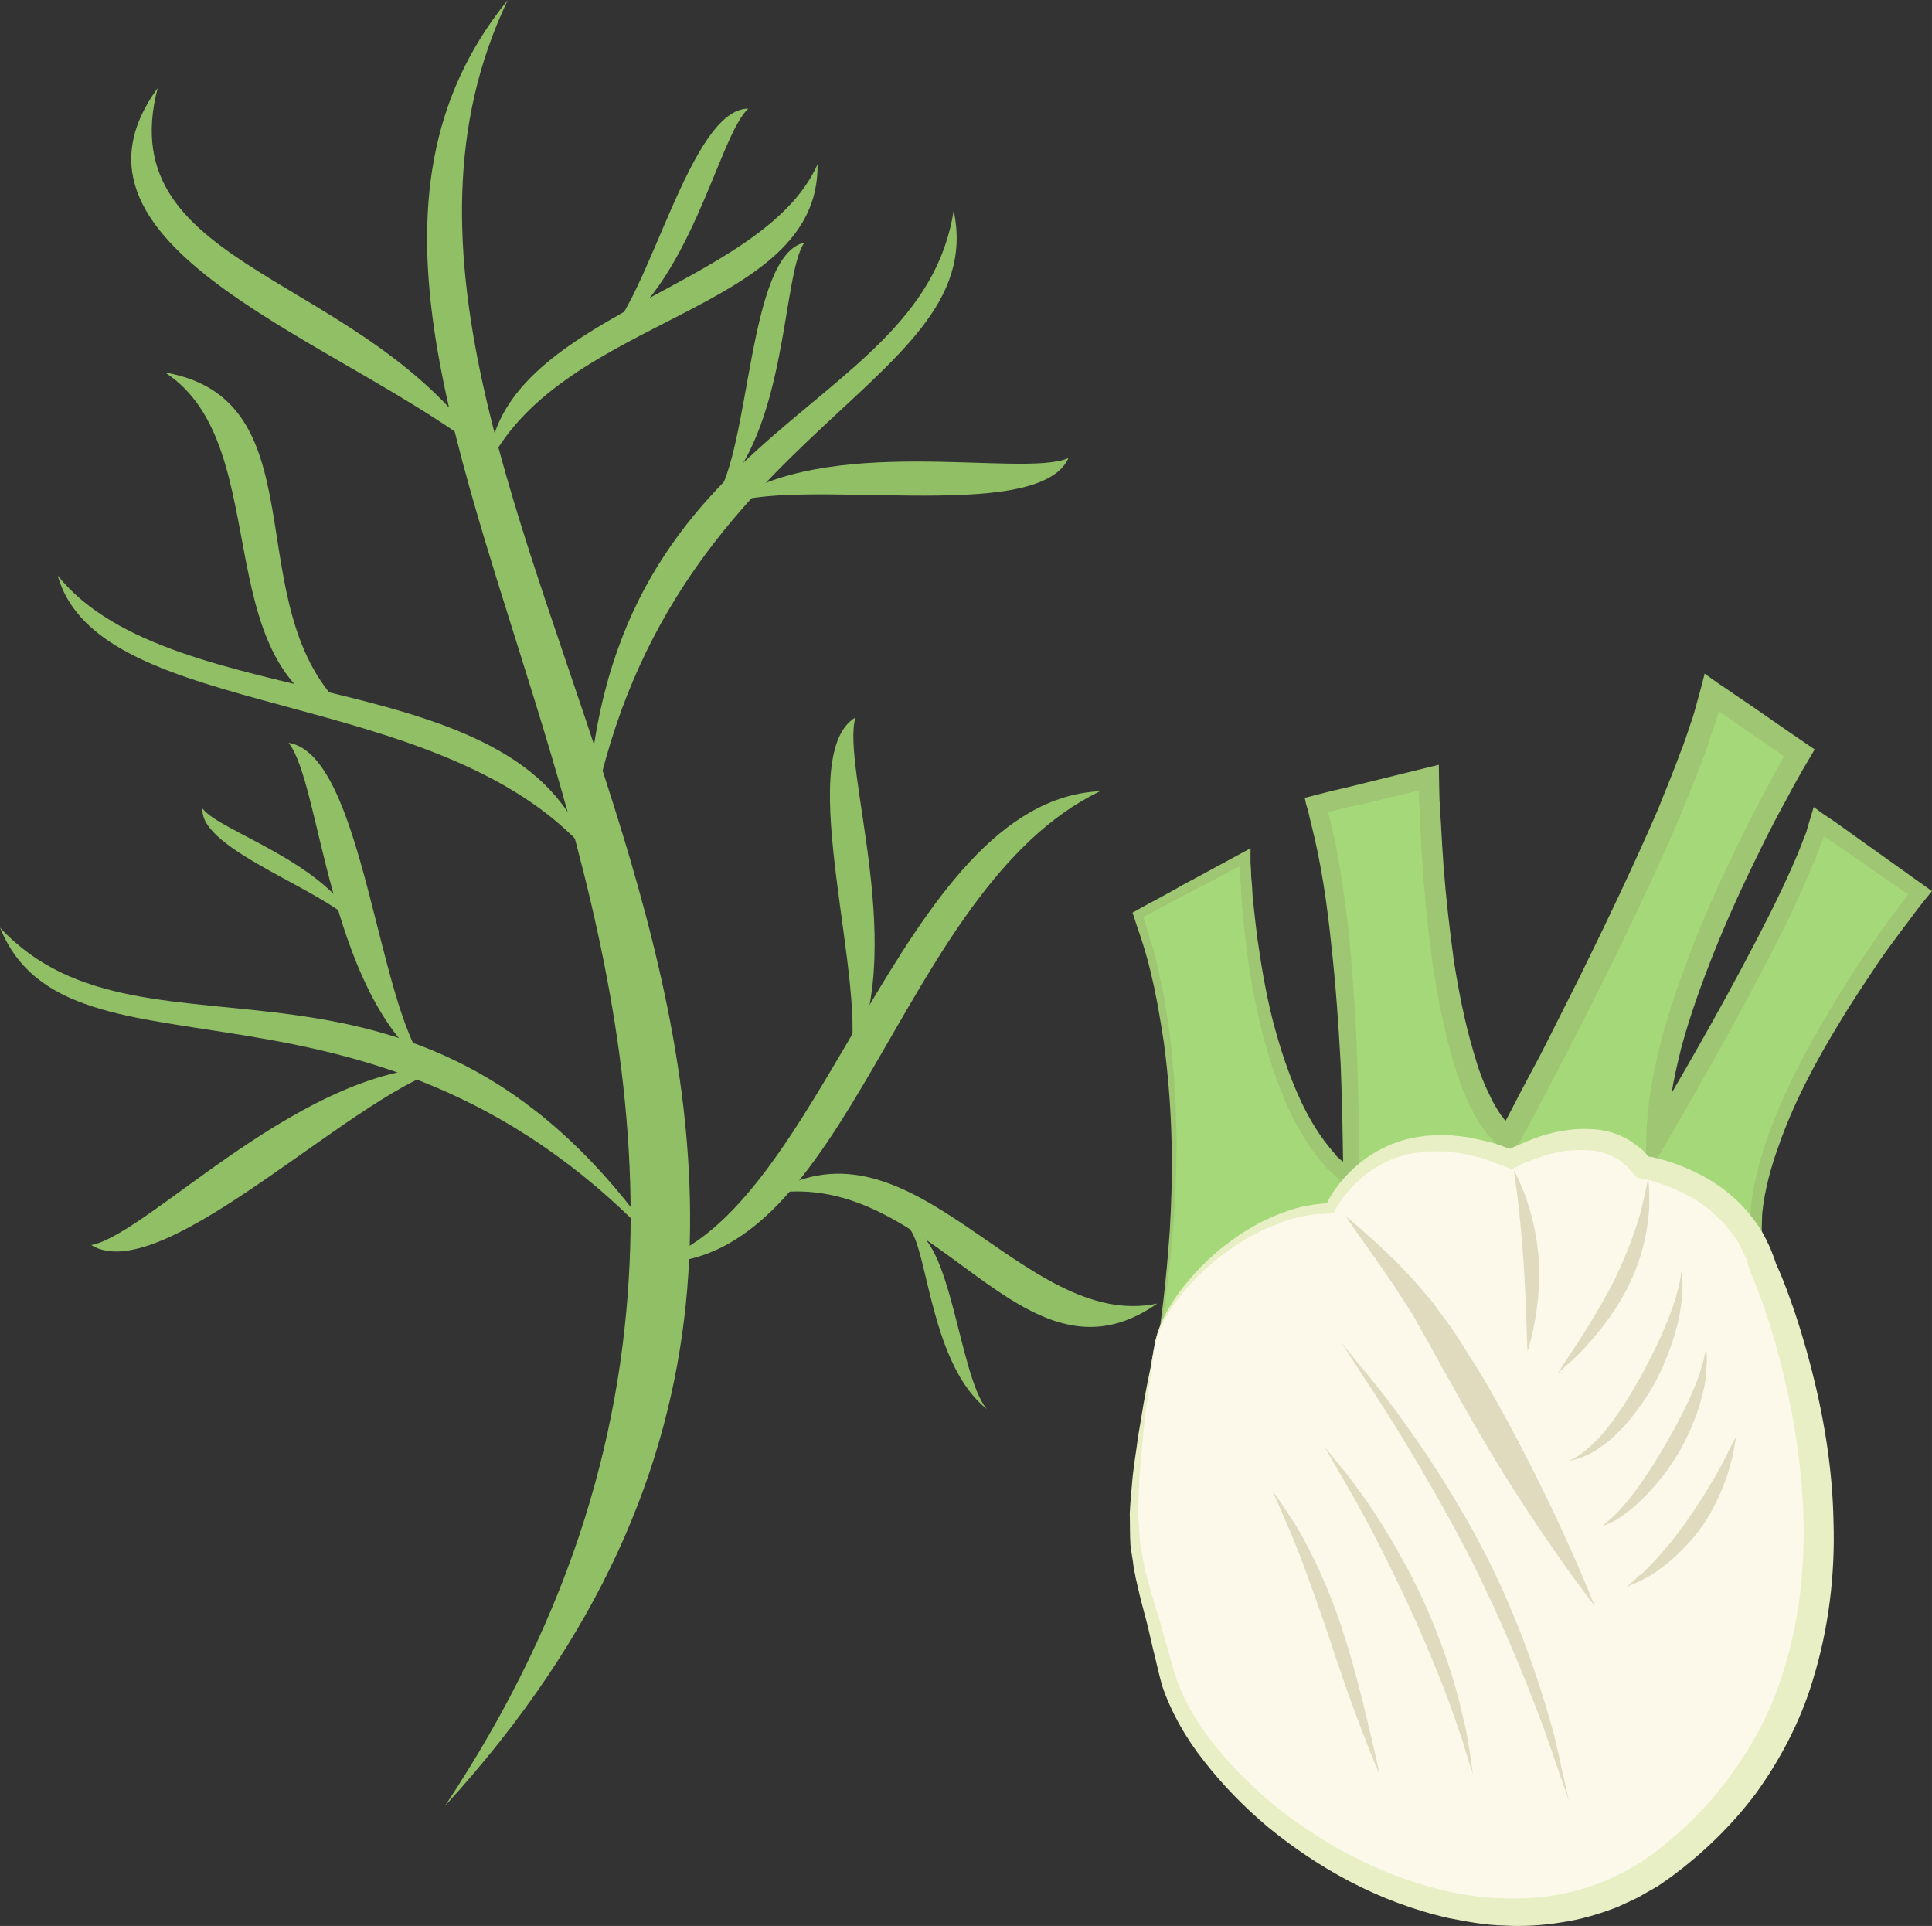 <?xml version="1.0" encoding="UTF-8" standalone="no"?>
<svg
   xmlns:dc="http://purl.org/dc/elements/1.1/"
   xmlns:cc="http://creativecommons.org/ns#"
   xmlns:rdf="http://www.w3.org/1999/02/22-rdf-syntax-ns#"
   xmlns:svg="http://www.w3.org/2000/svg"
   xmlns="http://www.w3.org/2000/svg"
   id="svg68"
   viewBox="0 0 5551 5533.125"
   style="clip-rule:evenodd;fill-rule:evenodd;image-rendering:optimizeQuality;shape-rendering:geometricPrecision;text-rendering:geometricPrecision"
   version="1.1"
   height="55.331mm"
   width="55.51mm"
   xml:space="preserve"><rect x="0" y="0" width="5551" height="5533.125" fill="#333333" stroke="none"/>
 <defs
   id="defs4">
  <style
   id="style2"
   type="text/css">
   <![CDATA[
    .fil0 {fill:#91BF66;fill-rule:nonzero}
    .fil2 {fill:#9FC673;fill-rule:nonzero}
    .fil1 {fill:#A5D879;fill-rule:nonzero}
    .fil5 {fill:#E0DABF;fill-rule:nonzero}
    .fil4 {fill:#E8EFC5;fill-rule:nonzero}
    .fil3 {fill:#FCF9EB;fill-rule:nonzero}
   ]]>
  </style>
 </defs>
 <g
   transform="translate(-7648,-11851)"
   id="Vrstva_x0020_1">
  <path
   style="fill:#91bf66;fill-rule:nonzero"
   id="path7"
   d="m 9107,11851 c -686,1432 1622,3215 -181,5189 1504,-2260 -745,-4051 181,-5189 z"
   class="fil0" />
  <path
   style="fill:#91bf66;fill-rule:nonzero"
   id="path9"
   d="m 8101,12104 c -138,528 599,528 947,1056 -403,-326 -1286,-590 -947,-1056 z"
   class="fil0" />
  <path
   style="fill:#91bf66;fill-rule:nonzero"
   id="path11"
   d="m 9997,12323 c 6,427 -729,432 -946,864 28,-432 785,-502 946,-864 z"
   class="fil0" />
  <path
   style="fill:#91bf66;fill-rule:nonzero"
   id="path13"
   d="m 7814,13505 c 119,423 1090,307 1519,790 -184,-548 -1187,-379 -1519,-790 z"
   class="fil0" />
  <path
   style="fill:#91bf66;fill-rule:nonzero"
   id="path15"
   d="m 9520,15479 c 571,18 706,-1075 1289,-1355 -578,27 -796,1221 -1289,1355 z"
   class="fil0" />
  <path
   style="fill:#91bf66;fill-rule:nonzero"
   id="path17"
   d="m 8122,12921 c 474,83 177,728 564,1007 -465,-113 -231,-791 -564,-1007 z"
   class="fil0" />
  <path
   style="fill:#91bf66;fill-rule:nonzero"
   id="path19"
   d="m 10973,15596 c -393,276 -638,-392 -1109,-316 409,-248 722,398 1109,316 z"
   class="fil0" />
  <path
   style="fill:#91bf66;fill-rule:nonzero"
   id="path21"
   d="m 10388,12456 c 111,521 -878,632 -1055,1839 0,-1238 960,-1223 1055,-1839 z"
   class="fil0" />
  <path
   style="fill:#91bf66;fill-rule:nonzero"
   id="path23"
   d="m 7648,14516 c 200,493 1081,30 1905,930 -695,-1025 -1481,-474 -1905,-930 z"
   class="fil0" />
  <path
   style="fill:#91bf66;fill-rule:nonzero"
   id="path25"
   d="m 9798,12163 c -85,76 -167,520 -413,659 130,-116 246,-659 413,-659 z"
   class="fil0" />
  <path
   style="fill:#91bf66;fill-rule:nonzero"
   id="path27"
   d="m 9959,12548 c -65,93 -46,544 -256,735 102,-142 93,-698 256,-735 z"
   class="fil0" />
  <path
   style="fill:#91bf66;fill-rule:nonzero"
   id="path29"
   d="m 8477,13985 c 93,115 110,701 398,930 -144,-175 -183,-896 -398,-930 z"
   class="fil0" />
  <path
   style="fill:#91bf66;fill-rule:nonzero"
   id="path31"
   d="m 10718,13167 c -134,59 -699,-78 -993,137 205,-91 905,59 993,-137 z"
   class="fil0" />
  <path
   style="fill:#91bf66;fill-rule:nonzero"
   id="path33"
   d="m 10106,13912 c -43,141 159,686 -21,1003 67,-214 -164,-892 21,-1003 z"
   class="fil0" />
  <path
   style="fill:#91bf66;fill-rule:nonzero"
   id="path35"
   d="m 7910,15428 c 167,-31 617,-528 1038,-512 -255,45 -827,642 -1038,512 z"
   class="fil0" />
  <path
   style="fill:#91bf66;fill-rule:nonzero"
   id="path37"
   d="m 8230,14174 c 49,66 362,155 446,342 -74,-102 -457,-222 -446,-342 z"
   class="fil0" />
  <path
   style="fill:#91bf66;fill-rule:nonzero"
   id="path39"
   d="m 10262,15382 c 52,64 61,390 221,517 -80,-97 -102,-498 -221,-517 z"
   class="fil0" />
  <path
   style="fill:#a5d879;fill-rule:nonzero"
   id="path41"
   d="m 10951,15839 c 0,0 179,-769 -33,-1360 0,0 189,-103 307,-166 0,0 8,702 304,927 0,0 11,-690 -99,-1076 l 324,-79 c 0,0 8,872 228,1039 0,0 505,-929 583,-1283 l 253,173 c 0,0 -410,691 -410,1110 0,0 411,-692 466,-913 l 291,205 c 0,0 -537,664 -466,1034 l -1371,322 -284,150 z"
   class="fil1" />
  <path
   style="fill:#9fc673;fill-rule:nonzero"
   id="path43"
   d="m 10951,15839 c 0,0 30,26 93,81 62,-33 157,-84 283,-152 217,-54 549,-135 973,-239 106,-25 217,-53 335,-81 12,-3 24,-6 37,-9 l 6,-1 3,-1 c 0,-1 -1,-2 -1,-3 l -2,-14 c -1,-3 -1,-13 -1,-21 -1,-8 -2,-16 -2,-24 2,-16 1,-33 3,-49 6,-64 22,-128 43,-191 43,-126 105,-249 178,-371 36,-61 74,-122 116,-183 20,-30 41,-60 63,-90 11,-15 22,-30 33,-45 l 20,-25 c -76,-53 -155,-107 -236,-164 -2,-1 -5,-4 -7,-4 l -3,12 c -5,12 -10,24 -15,36 -4,14 -10,27 -16,40 -22,53 -46,106 -71,158 -104,209 -223,422 -350,640 l -57,99 2,-114 c 4,-185 62,-372 136,-561 37,-94 80,-189 126,-283 23,-48 47,-95 72,-142 12,-23 25,-47 38,-71 l 24,-43 c -58,-41 -122,-84 -188,-130 3,-12 -8,33 -18,57 -9,28 -18,57 -29,85 -21,57 -45,112 -67,168 -71,164 -147,323 -224,478 -39,78 -78,155 -118,231 -19,38 -39,75 -59,113 -26,50 -53,99 -79,149 -17,-15 -35,-29 -51,-45 l -12,-13 -5,-5 -3,-4 c -5,-5 -8,-11 -12,-16 -8,-10 -15,-21 -21,-32 -6,-11 -12,-22 -17,-33 -22,-45 -37,-90 -50,-135 -26,-91 -43,-182 -57,-273 -12,-90 -22,-180 -28,-269 -3,-45 -6,-89 -8,-133 -1,-22 -1,-44 -3,-66 v -25 -4 c -50,12 -100,24 -149,36 -31,6 -61,14 -91,21 l -20,5 c -1,1 0,2 0,3 l 3,12 c 30,122 46,242 58,360 11,118 18,234 22,348 2,56 3,112 4,167 0,28 0,55 0,83 0,43 -1,86 -2,130 -12,-10 -28,-24 -41,-35 -13,-12 -27,-25 -40,-37 -4,-3 -7,-6 -10,-9 l -7,-9 -12,-14 c -7,-9 -14,-18 -22,-28 -26,-38 -49,-78 -68,-119 -37,-82 -63,-166 -82,-247 -20,-83 -33,-164 -42,-243 -5,-40 -9,-78 -11,-117 -1,-20 -2,-39 -4,-58 v -17 -15 c -8,3 -16,9 -24,12 -14,8 -28,15 -42,23 -29,15 -58,30 -87,45 -28,15 -56,30 -83,44 -12,7 -24,13 -36,19 -2,1 -4,2 -6,4 l 2,6 5,16 c 8,29 18,57 26,86 7,29 13,57 19,85 7,28 10,56 15,83 4,28 9,54 11,81 25,212 19,395 7,544 -12,148 -30,260 -43,337 -14,76 -24,115 -24,115 0,0 9,-39 21,-115 12,-77 27,-191 37,-338 9,-148 11,-331 -17,-540 -16,-105 -35,-217 -76,-330 l -9,-28 -5,-15 c 4,-3 10,-5 14,-8 15,-8 30,-17 46,-25 27,-15 56,-30 83,-46 64,-34 129,-70 196,-106 0,14 0,28 0,41 1,14 2,27 2,41 2,18 3,37 4,56 4,38 8,77 13,116 11,78 24,157 44,237 21,81 47,162 84,240 18,38 40,76 66,111 7,9 13,17 20,25 l 11,13 3,4 c 1,1 1,2 2,2 6,5 12,12 17,14 -1,-37 -1,-75 -2,-113 -1,-55 -3,-111 -5,-167 -6,-112 -14,-227 -27,-343 -12,-117 -29,-236 -59,-352 l -8,-34 -6,-20 -2,-11 -2,-5 c 2,-1 4,-1 5,-1 23,-6 47,-12 70,-18 31,-7 61,-14 92,-22 72,-18 146,-36 219,-54 l 1,61 1,40 c 2,22 2,43 4,65 2,44 5,87 8,131 7,88 17,176 29,265 14,88 31,177 57,264 12,43 27,86 47,125 4,10 10,20 15,29 5,9 11,18 17,27 4,4 6,8 10,13 l 3,2 c 0,1 0,0 0,0 v 0 c 0,0 0,1 0,1 32,-62 65,-125 99,-188 39,-76 77,-153 116,-230 76,-155 152,-313 222,-475 22,-55 45,-110 65,-165 11,-27 20,-55 29,-82 11,-30 13,-42 32,-110 l 5,-20 3,-11 v -2 l 1,-2 c 0,0 1,1 1,1 l 4,3 35,25 c 18,12 36,24 53,36 24,16 46,31 69,47 53,37 104,72 154,106 l -36,61 -19,34 c -13,23 -25,47 -38,70 -25,46 -49,93 -71,139 -46,93 -88,186 -125,278 -37,93 -70,185 -94,274 -23,91 -40,179 -41,264 -21,-6 -41,-11 -56,-16 128,-215 248,-427 352,-633 26,-52 50,-103 72,-154 6,-13 11,-26 16,-39 l 7,-18 4,-10 2,-5 3,-8 c 6,-23 14,-46 20,-68 1,-1 1,-4 2,-3 l 4,3 7,5 15,11 30,20 c 98,70 192,137 283,202 l -30,37 -20,26 c -11,15 -22,30 -33,44 -22,30 -44,59 -65,89 -40,60 -80,119 -116,179 -73,119 -136,239 -178,361 -22,61 -38,122 -45,183 -2,15 -1,30 -2,45 0,8 0,15 0,22 1,8 0,14 2,26 l 4,31 c 1,3 2,6 1,8 l -8,2 -17,4 c -17,4 -33,8 -50,12 -117,26 -229,51 -336,76 -425,95 -758,171 -977,220 -127,66 -222,115 -285,147 -63,-57 -93,-84 -93,-84 z"
   class="fil2" />
  <path
   style="fill:#fcf9eb;fill-rule:nonzero"
   id="path45"
   d="m 10965,15716 c 27,-157 276,-394 505,-394 0,0 134,-299 520,-141 0,0 252,-142 378,23 0,0 277,40 348,292 0,0 499,1107 -277,1703 -543,417 -1348,-150 -1442,-552 -85,-362 -138,-304 -32,-931 z"
   class="fil3" />
  <path
   style="fill:#e8efc5;fill-rule:nonzero"
   id="path47"
   d="m 10965,15716 c 0,0 -3,24 -8,69 -4,22 -7,49 -12,82 -2,16 -4,34 -7,53 -2,18 -4,38 -6,59 -3,42 -10,89 -11,141 -1,26 -3,53 -3,80 2,28 3,57 6,86 3,15 6,30 8,45 2,8 3,15 4,23 2,7 4,15 6,23 8,31 17,62 27,95 11,33 20,67 30,103 10,34 19,71 31,105 25,68 66,135 118,197 51,62 112,122 181,176 138,107 308,197 498,236 48,9 97,16 146,16 49,2 98,-2 147,-10 50,-8 98,-24 145,-42 l 34,-17 17,-8 17,-10 33,-19 31,-22 c 84,-63 162,-140 225,-228 64,-87 116,-186 149,-293 45,-141 62,-289 59,-433 -3,-145 -25,-287 -57,-421 -16,-67 -35,-133 -57,-197 -11,-31 -23,-63 -35,-92 -1,0 -4,-11 -4,-10 l -2,-6 -4,-10 -6,-22 c -8,-13 -13,-27 -20,-40 -30,-51 -73,-93 -122,-125 -25,-15 -51,-28 -78,-39 -14,-5 -27,-10 -41,-14 l -20,-6 -12,-3 -20,-3 c -8,-9 -16,-19 -25,-28 -5,-7 -11,-11 -17,-15 -11,-11 -25,-17 -39,-23 -27,-12 -59,-15 -90,-14 -31,1 -62,6 -92,15 -15,5 -30,10 -44,16 l -22,8 -13,7 -18,9 c -17,-7 -34,-13 -51,-19 -14,-5 -26,-11 -39,-14 -27,-6 -53,-14 -78,-15 -26,-5 -51,-3 -76,-3 -24,3 -48,5 -70,12 -45,13 -85,36 -117,63 -17,15 -31,29 -44,45 -7,8 -13,16 -18,24 l -4,7 -6,8 c -3,6 -6,12 -10,18 -8,2 -18,2 -27,2 -7,1 -14,1 -21,1 -13,2 -25,4 -38,6 -25,5 -49,11 -71,21 -45,17 -85,37 -120,61 -70,45 -121,96 -156,139 -37,45 -58,82 -67,110 -7,12 -8,23 -11,30 -2,7 -3,10 -3,10 0,0 1,-3 2,-10 2,-7 4,-18 9,-32 9,-27 28,-67 62,-113 35,-46 83,-100 154,-150 34,-25 75,-49 121,-68 23,-10 48,-18 74,-25 13,-2 27,-5 41,-7 7,-1 13,-1 19,-2 5,-1 10,0 14,-1 1,-4 2,-7 4,-10 l 7,-12 c 6,-9 11,-18 19,-27 13,-19 29,-35 46,-51 35,-33 79,-60 129,-77 25,-9 51,-13 79,-17 27,-1 56,-4 84,0 29,2 57,8 86,15 14,2 28,8 42,12 l 22,8 5,2 c 2,0 3,0 4,0 l 4,-2 8,-4 c 8,-4 16,-7 24,-10 15,-7 31,-13 48,-19 33,-11 68,-18 106,-21 38,-2 78,0 117,15 18,8 38,17 54,31 9,6 17,12 24,20 l 12,13 h 3 l 11,2 c 8,2 16,4 23,6 16,4 32,10 47,15 31,12 62,26 90,43 59,35 112,85 150,147 9,15 17,32 25,49 6,15 12,30 17,46 15,32 27,64 39,97 24,66 44,133 62,202 36,140 61,287 64,440 5,151 -13,309 -61,462 -35,115 -92,223 -161,319 -71,95 -155,175 -247,243 l -36,25 -37,21 -19,11 -19,9 -39,18 c -53,21 -108,37 -163,45 -55,9 -110,12 -164,9 -54,-1 -106,-11 -158,-21 -205,-46 -379,-146 -521,-262 -70,-59 -132,-123 -184,-190 -53,-67 -94,-140 -120,-216 -11,-39 -18,-75 -27,-109 -8,-36 -16,-70 -25,-103 -9,-33 -17,-66 -24,-98 -1,-8 -3,-16 -5,-24 -1,-8 -2,-16 -3,-24 -3,-16 -5,-32 -7,-46 -2,-31 -1,-61 -2,-90 1,-28 4,-55 6,-81 4,-53 13,-99 18,-142 4,-21 7,-41 10,-59 3,-19 6,-36 9,-53 6,-32 11,-59 16,-81 8,-44 12,-68 12,-68 z"
   class="fil4" />
  <path
   style="fill:#e0dabf;fill-rule:nonzero"
   id="path49"
   d="m 12037,15733 c 0,0 -2,-31 -3,-78 -2,-48 -4,-113 -9,-184 -5,-70 -11,-135 -17,-182 -3,-24 -6,-42 -8,-56 -1,-13 -2,-21 -2,-21 0,0 3,7 9,19 5,12 14,30 22,52 17,46 35,111 40,185 5,75 -4,141 -13,189 -9,47 -19,76 -19,76 z"
   class="fil5" />
  <path
   style="fill:#e0dabf;fill-rule:nonzero"
   id="path51"
   d="m 12124,15796 c 0,0 5,-8 14,-22 8,-13 21,-32 37,-56 31,-48 73,-114 111,-189 37,-76 63,-148 78,-203 12,-56 20,-90 20,-90 0,0 0,8 2,25 0,16 2,39 0,69 -4,57 -20,138 -61,219 -40,80 -93,141 -132,183 -20,21 -38,36 -50,47 -12,11 -19,17 -19,17 z"
   class="fil5" />
  <path
   style="fill:#e0dabf;fill-rule:nonzero"
   id="path53"
   d="m 12230,16465 c 0,0 -187,-238 -367,-558 -23,-40 -44,-80 -66,-117 -21,-38 -40,-75 -60,-108 -10,-18 -19,-34 -28,-51 -10,-15 -20,-31 -29,-45 -10,-14 -18,-29 -28,-43 -9,-13 -18,-26 -26,-38 -34,-50 -63,-90 -83,-118 -19,-28 -29,-43 -29,-43 0,0 14,12 40,34 25,23 62,55 106,98 10,11 22,23 33,35 12,12 23,25 35,39 12,14 24,28 37,43 11,16 23,32 35,48 25,33 47,68 70,106 24,36 47,75 70,116 181,321 290,602 290,602 z"
   class="fil5" />
  <path
   style="fill:#e0dabf;fill-rule:nonzero"
   id="path55"
   d="m 12156,17025 c 0,0 -27,-78 -71,-205 -46,-125 -115,-296 -205,-478 -93,-181 -188,-339 -260,-452 -73,-112 -118,-182 -118,-182 0,0 13,16 36,45 25,30 60,71 100,124 81,108 187,261 281,445 93,184 152,362 188,491 18,65 27,119 36,155 8,37 13,57 13,57 z"
   class="fil5" />
  <path
   style="fill:#e0dabf;fill-rule:nonzero"
   id="path57"
   d="m 11880,16947 c 0,0 -5,-14 -13,-39 -4,-13 -9,-28 -14,-47 -6,-17 -12,-37 -20,-59 -30,-89 -78,-208 -137,-337 -60,-129 -119,-244 -166,-325 -47,-82 -76,-132 -76,-132 0,0 9,11 26,32 16,20 42,49 69,88 56,76 126,187 187,318 60,132 99,257 118,350 6,23 10,44 12,62 4,19 6,35 8,48 4,26 6,41 6,41 z"
   class="fil5" />
  <path
   style="fill:#e0dabf;fill-rule:nonzero"
   id="path59"
   d="m 11611,16947 c 0,0 -20,-45 -48,-119 -29,-74 -65,-176 -102,-290 -39,-113 -75,-214 -106,-287 -31,-72 -51,-117 -51,-117 0,0 7,10 20,28 12,19 31,45 52,79 40,69 88,168 126,283 38,115 63,221 81,298 19,76 28,125 28,125 z"
   class="fil5" />
  <path
   style="fill:#e0dabf;fill-rule:nonzero"
   id="path61"
   d="m 12156,16048 c 0,0 8,-4 23,-12 14,-9 32,-23 53,-44 42,-41 87,-109 130,-186 43,-79 77,-153 95,-209 9,-28 15,-51 18,-68 3,-16 4,-25 4,-25 0,0 1,9 3,26 1,17 0,42 -4,72 -8,61 -33,143 -77,225 -46,81 -103,147 -155,182 -25,18 -49,28 -65,33 -16,4 -25,6 -25,6 z"
   class="fil5" />
  <path
   style="fill:#e0dabf;fill-rule:nonzero"
   id="path63"
   d="m 12250,16237 c 0,0 7,-6 18,-16 13,-10 28,-25 46,-46 36,-41 78,-103 119,-174 42,-72 75,-139 94,-191 4,-12 8,-24 11,-35 3,-10 6,-19 7,-27 3,-15 5,-24 5,-24 0,0 1,9 2,25 1,8 0,17 -1,28 0,12 -1,25 -3,39 -8,56 -33,132 -76,207 -44,74 -98,133 -143,168 -22,18 -42,30 -56,36 -15,6 -23,10 -23,10 z"
   class="fil5" />
  <path
   style="fill:#e0dabf;fill-rule:nonzero"
   id="path65"
   d="m 12321,16410 c 0,0 6,-5 17,-14 5,-5 11,-10 18,-17 8,-6 17,-13 25,-22 35,-35 78,-85 120,-146 42,-61 76,-118 99,-162 22,-45 37,-72 37,-72 0,0 -2,8 -4,21 -3,14 -5,35 -13,59 -12,48 -38,115 -82,180 -46,63 -100,110 -143,137 -11,7 -21,12 -31,17 -8,4 -16,8 -23,11 -13,5 -20,8 -20,8 z"
   class="fil5" />
 </g>
</svg>